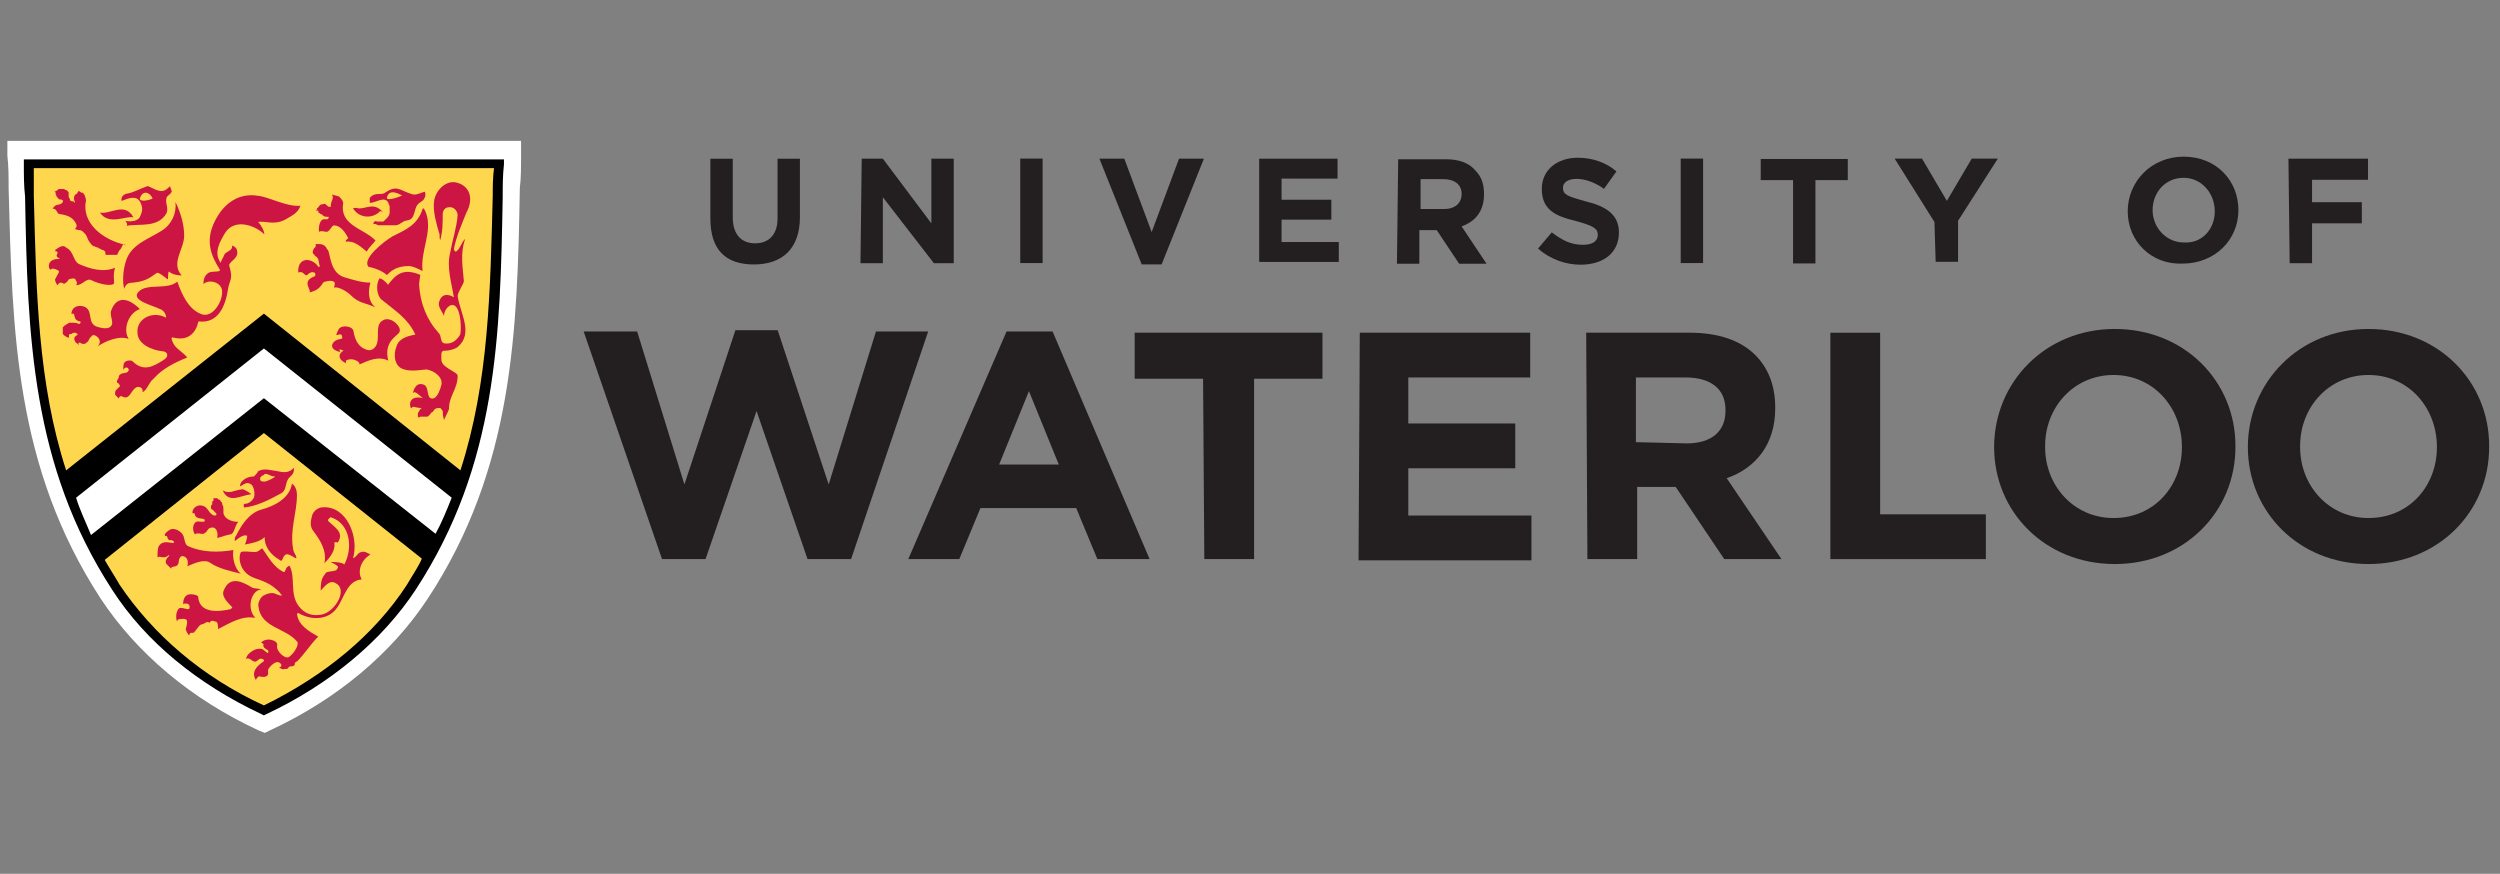 <svg width="206" height="72" viewBox="0 0 206 72" fill="none" xmlns="http://www.w3.org/2000/svg">
<rect x="0" y="0" width="206" height="72" fill="#808080" stroke="none"/>
<g id="Group 176">
<path id="Vector" d="M48.094 27.312H52.501L56.395 39.918L60.597 27.21H64.082L68.284 39.918L72.179 27.312H76.483L70.129 46.068H66.542L62.34 33.871L58.138 46.068H54.551" fill="#231F20"/>
<path id="Vector_2" d="M82.94 27.313H86.733L94.727 46.068H90.422L88.68 41.866H80.788L79.046 46.068H74.844L82.94 27.313ZM87.245 38.279L84.785 32.232L82.326 38.279" fill="#231F20"/>
<path id="Vector_3" d="M99.133 31.206H93.497V27.414H108.972V31.206H103.336V46.067H99.236" fill="#231F20"/>
<path id="Vector_4" d="M112.047 27.414H126.088V31.104H116.044V34.896H124.858V38.586H116.044V42.48H126.191V46.17H111.945" fill="#231F20"/>
<path id="Vector_5" d="M130.701 27.414H139.207C141.564 27.414 143.409 28.029 144.639 29.259C145.664 30.284 146.278 31.719 146.278 33.564V33.666C146.278 36.638 144.639 38.586 142.281 39.405L146.791 46.067H142.077L138.079 40.123H134.902V46.067H130.802L130.701 27.414ZM139.003 36.536C141.052 36.536 142.18 35.511 142.18 33.871V33.769C142.18 32.026 140.949 31.104 138.9 31.104H134.8V36.433" fill="#231F20"/>
<path id="Vector_6" d="M150.823 27.417H154.923V42.38H163.634V46.07H150.823" fill="#231F20"/>
<path id="Vector_7" d="M164.316 36.843C164.316 31.514 168.518 27.107 174.258 27.107C179.997 27.107 184.199 31.411 184.199 36.741V36.843C184.199 42.173 179.997 46.477 174.258 46.477C168.518 46.477 164.316 42.173 164.316 36.843ZM179.791 36.843C179.791 33.563 177.435 30.899 174.155 30.899C170.875 30.899 168.518 33.563 168.518 36.741V36.843C168.518 40.02 170.875 42.685 174.155 42.685C177.537 42.685 179.791 40.02 179.791 36.843Z" fill="#231F20"/>
<path id="Vector_8" d="M185.224 36.843C185.224 31.514 189.426 27.107 195.165 27.107C200.905 27.107 205.106 31.411 205.106 36.741V36.843C205.106 42.173 200.905 46.477 195.165 46.477C189.426 46.477 185.224 42.173 185.224 36.843ZM200.802 36.843C200.802 33.563 198.445 30.899 195.165 30.899C191.885 30.899 189.529 33.563 189.529 36.741V36.843C189.529 40.02 191.885 42.685 195.165 42.685C198.548 42.685 200.802 40.02 200.802 36.843Z" fill="#231F20"/>
<path id="Vector_9" d="M58.535 18V13.081H60.38V17.898C60.38 19.332 61.097 20.05 62.225 20.05C63.352 20.05 64.07 19.332 64.07 18V13.081H65.914V17.898C65.914 20.46 64.48 21.792 62.122 21.792C59.765 21.792 58.535 20.562 58.535 18Z" fill="#231F20"/>
<path id="Vector_10" d="M71.005 13.076H72.748L76.745 18.405V13.076H78.59V21.685H76.95L72.748 16.253V21.685H70.903" fill="#231F20"/>
<path id="Vector_11" d="M84.068 13.067H85.913V21.676H84.068V13.067Z" fill="#231F20"/>
<path id="Vector_12" d="M90.593 13.076H92.643L94.897 19.122L97.152 13.076H99.202L95.717 21.787H94.077" fill="#231F20"/>
<path id="Vector_13" d="M103.757 13.076H110.214V14.716H105.602V16.458H109.702V18.098H105.602V19.942H110.317V21.582H103.757" fill="#231F20"/>
<path id="Vector_14" d="M119.003 17.22C119.926 17.22 120.438 16.708 120.438 15.991C120.438 15.171 119.823 14.761 118.901 14.761H117.056V17.22H119.003ZM115.211 13.121H119.106C120.233 13.121 121.054 13.428 121.565 14.043C122.078 14.556 122.283 15.171 122.283 15.991C122.283 17.425 121.565 18.245 120.438 18.655L122.488 21.73H120.233L118.388 18.963H116.954V21.73H115.109" fill="#231F20"/>
<path id="Vector_15" d="M126.737 20.479L127.865 19.147C128.684 19.762 129.401 20.172 130.426 20.172C131.246 20.172 131.656 19.864 131.656 19.352C131.656 18.84 131.349 18.635 129.914 18.225C128.172 17.815 127.045 17.302 127.045 15.56C127.045 14.023 128.274 12.998 130.017 12.998C131.246 12.998 132.374 13.408 133.194 14.125L132.169 15.56C131.452 15.047 130.632 14.74 129.914 14.74C129.197 14.74 128.787 15.047 128.787 15.457C128.787 16.073 129.197 16.175 130.632 16.585C132.374 16.995 133.399 17.712 133.399 19.147C133.399 20.889 132.067 21.812 130.222 21.812C129.094 21.812 127.762 21.402 126.737 20.479Z" fill="#231F20"/>
<path id="Vector_16" d="M138.49 13.067H140.335V21.676H138.49V13.067Z" fill="#231F20"/>
<path id="Vector_17" d="M147.747 14.842H145.083V13.099H152.257V14.842H149.592V21.708H147.747" fill="#231F20"/>
<path id="Vector_18" d="M159.398 18.294L156.118 13.067H158.372L160.422 16.552L162.472 13.067H164.624L161.344 18.191V21.573H159.499" fill="#231F20"/>
<path id="Vector_19" d="M182.498 17.417C182.498 15.88 181.371 14.65 179.936 14.65C178.398 14.65 177.374 15.88 177.374 17.314C177.374 18.749 178.501 19.979 179.936 19.979C181.474 20.082 182.498 18.852 182.498 17.417ZM175.324 17.417C175.324 14.957 177.271 12.908 179.936 12.908C182.6 12.908 184.445 14.855 184.445 17.314C184.445 19.774 182.499 21.721 179.833 21.721C177.271 21.824 175.324 19.877 175.324 17.417Z" fill="#231F20"/>
<path id="Vector_20" d="M188.567 13.076H195.125V14.818H190.513V16.663H194.614V18.405H190.513V21.685H188.668" fill="#231F20"/>
<path id="Vector_21" d="M21.823 60.392L21.311 60.188C15.776 57.625 11.267 53.833 8.295 49.324C1.223 38.46 1.018 27.289 0.71 15.502C0.71 14.58 0.71 13.658 0.608 12.838V11.608H42.936V12.838C42.936 13.76 42.936 14.682 42.833 15.502C42.628 27.289 42.321 38.562 35.249 49.324C32.277 53.833 27.767 57.625 22.233 60.188" fill="white"/>
<path id="Vector_22" d="M21.75 26.146L5.147 39.163C2.482 30.963 2.584 22.252 2.379 13.54H41.018C40.813 22.354 40.915 30.963 38.25 39.163" fill="#FFD74F"/>
<path id="Vector_23" d="M35.195 46.236C34.785 46.954 34.375 47.671 33.863 48.389C30.891 52.898 26.586 56.28 21.769 58.535C16.952 56.28 12.545 53.001 9.573 48.389C9.163 47.671 8.241 46.236 8.241 46.236L21.769 35.475" fill="#FFD74F"/>
<g id="Group">
<path id="Vector_24" d="M10.371 20.183C8.424 19.773 6.682 18.338 7.092 16.493C7.092 16.493 6.989 15.98 6.887 15.98C6.887 15.98 6.887 15.878 6.784 15.878C6.682 15.878 6.682 15.878 6.579 15.775C6.579 15.775 6.477 15.775 6.477 15.673C6.477 15.775 6.477 15.775 6.374 15.878C6.374 15.878 6.374 15.98 6.272 15.98C6.272 15.98 6.272 15.98 6.169 16.083C6.067 16.185 6.067 16.493 6.169 16.595V16.698C6.067 16.698 6.169 16.698 6.067 16.595C6.067 16.595 6.067 16.595 5.965 16.595C5.965 16.595 5.862 16.595 5.76 16.493C5.76 16.493 5.76 16.493 5.76 16.39C5.657 16.288 5.657 16.185 5.657 16.083C5.657 16.083 5.657 15.98 5.657 15.878C5.657 15.775 5.35 15.571 5.452 15.673C5.452 15.673 5.452 15.673 5.247 15.571C5.145 15.571 5.042 15.571 4.94 15.571C4.94 15.571 4.94 15.571 4.837 15.571C4.735 15.673 4.632 15.775 4.427 15.775H4.53C4.632 15.878 4.53 15.98 4.632 16.083C4.632 16.185 4.735 16.288 4.837 16.39C4.94 16.493 5.042 16.39 5.145 16.493C5.145 16.493 5.247 16.493 5.145 16.698C4.837 17.005 4.632 16.698 4.325 17.21C4.632 17.108 4.735 17.62 4.837 17.62C5.452 17.723 5.965 17.825 6.272 18.44C6.477 18.85 5.862 18.85 6.477 18.953C6.784 18.953 6.887 19.158 7.092 19.363C7.194 19.568 7.297 19.875 7.399 19.977C7.502 20.08 7.502 20.183 7.707 20.285C7.809 20.285 7.912 20.387 8.014 20.387C8.117 20.387 8.117 20.49 8.219 20.49C8.322 20.49 8.322 20.592 8.424 20.592C8.527 20.592 8.629 20.695 8.629 20.695C8.732 20.797 8.629 20.9 8.732 21.002H8.834H8.937H9.142H9.449H9.552H9.654C9.757 20.797 9.757 20.695 9.962 20.49C10.064 20.285 10.064 20.285 10.166 20.08C10.269 20.285 10.371 20.183 10.371 20.183Z" fill="#CD1543"/>
<path id="Vector_25" d="M5.478 20.422C6.093 20.729 5.99 21.447 6.502 21.754C7.425 22.164 8.552 22.472 9.475 22.062C9.27 22.779 9.475 23.292 9.372 23.394C9.065 23.599 8.142 23.394 7.527 23.087C7.117 22.882 6.81 23.497 6.297 23.497C6.297 23.394 6.4 23.292 6.297 23.189C6.195 22.984 6.195 22.882 5.785 22.984C5.58 22.984 5.683 23.189 5.273 23.394C5.17 23.292 4.863 23.189 4.76 23.497C4.76 23.599 4.453 23.087 4.555 22.984C4.76 22.574 4.863 22.472 4.863 22.369C4.863 22.267 4.35 22.062 4.248 22.164C4.043 22.472 3.633 21.242 4.965 21.344C4.555 21.139 4.658 21.037 4.76 20.832C4.76 20.832 4.658 20.627 4.555 20.729C4.555 20.627 4.555 20.524 4.658 20.524C5.068 20.217 5.273 20.217 5.478 20.422Z" fill="#CD1543"/>
<path id="Vector_26" d="M8.234 17.511C9.054 17.716 10.284 16.588 11.002 17.921C10.489 17.716 8.952 18.638 8.234 17.511Z" fill="#CD1543"/>
<path id="Vector_27" d="M15.176 19.415C15.176 20.542 14.049 21.67 14.971 22.695C14.561 22.695 14.151 22.592 13.946 22.387C13.844 22.285 13.844 22.9 13.844 23.002C13.844 23.105 13.126 22.387 12.921 22.49C12.204 23.002 11.896 23.207 10.769 23.309C10.462 23.309 10.257 23.617 10.257 23.822C10.052 23.309 10.154 22.182 10.359 21.567C10.769 20.132 12.204 19.723 13.331 19.005C14.151 18.493 14.561 17.57 14.459 16.648C14.869 17.468 15.176 18.493 15.176 19.415Z" fill="#CD1543"/>
<path id="Vector_28" d="M9.894 31.61C9.996 31.61 9.894 31.713 9.894 31.815C9.791 31.918 9.689 32.02 9.586 32.122C9.484 32.225 9.484 32.327 9.484 32.43C9.484 32.532 9.484 32.532 9.586 32.635L9.689 32.737L9.791 32.84C9.791 32.737 9.894 32.635 9.996 32.635C10.714 33.045 10.714 32.225 11.226 31.918C11.431 31.815 11.841 31.918 11.739 32.327C12.149 32.122 12.251 31.508 12.661 31.2C13.378 30.38 14.403 29.868 15.428 29.458C15.121 29.048 14.506 28.74 14.301 28.33C14.198 28.125 13.993 27.715 14.301 27.818C15.531 28.125 16.146 27.408 16.351 26.486C18.093 26.691 18.605 25.051 18.81 23.718C18.913 23.103 19.22 23.001 18.913 21.976C18.708 21.566 19.733 21.361 19.528 20.644C19.528 20.439 19.22 20.234 19.118 20.234C19.22 20.644 18.605 20.746 18.503 20.951C18.4 21.259 18.195 21.464 18.195 21.669C17.58 20.849 18.093 19.926 18.605 19.106C19.425 17.979 21.065 18.594 21.782 19.311C21.782 19.004 21.475 18.491 21.27 18.287C21.885 18.184 22.602 18.594 23.525 18.081C24.037 17.774 24.55 17.569 24.755 16.954C23.627 17.057 22.192 16.237 21.27 16.134C19.425 15.827 18.195 17.057 17.58 18.491C16.965 19.926 17.375 21.054 18.093 22.181C18.298 22.488 17.478 22.284 17.171 22.488C16.863 22.694 16.761 23.001 16.761 23.411C17.171 23.001 18.195 23.206 18.298 23.923C18.4 24.846 17.478 26.28 16.556 25.871C15.531 25.461 15.018 24.333 14.608 23.206C13.788 23.923 12.149 23.308 11.431 24.026C10.714 24.743 12.558 25.153 13.173 25.461C13.481 25.563 13.686 25.871 13.686 26.178C12.558 25.563 11.226 26.28 11.329 27.408C11.329 28.33 12.456 28.843 13.378 28.945C13.788 28.945 13.993 29.355 13.481 29.663C12.661 30.175 11.841 30.688 10.919 29.765C10.816 29.663 10.304 29.663 10.201 29.97C10.201 30.073 10.099 30.278 10.201 30.483C10.201 30.38 10.304 30.278 10.406 30.278C10.509 30.278 10.611 30.38 10.611 30.483C10.509 30.892 9.996 30.585 9.791 30.995V31.098C9.689 31.302 9.484 31.508 9.791 31.61L9.894 31.815C9.894 31.61 10.099 31.61 10.099 31.61H10.201" fill="#CD1543"/>
<path id="Vector_29" d="M6.197 27.416C6.094 27.416 5.992 27.416 5.889 27.518C5.787 27.518 5.684 27.518 5.684 27.621V27.723V27.826C5.582 27.826 5.377 27.723 5.274 27.621L5.172 27.518V27.416V27.314C5.172 27.211 5.172 27.109 5.172 27.006C5.172 27.006 5.172 26.904 5.274 26.904C5.274 26.904 5.274 26.801 5.377 26.801C5.479 26.699 5.582 26.699 5.684 26.596H6.094C6.197 26.596 6.299 26.596 6.504 26.699C6.607 26.699 6.709 26.494 6.607 26.494C6.197 26.391 6.197 26.289 6.094 25.879C5.992 25.776 5.992 25.879 5.889 25.879C5.889 25.161 6.709 25.059 7.119 25.366C7.632 25.776 7.222 26.596 7.939 26.904C8.247 27.006 8.657 27.109 8.964 27.006C9.579 26.699 8.964 26.084 9.169 25.571C9.579 24.444 10.501 24.444 11.526 25.469C10.604 25.776 10.091 27.109 10.604 27.928C9.784 27.621 8.657 28.133 8.042 28.543C8.554 28.031 7.837 27.518 7.632 27.621L7.427 27.826C7.324 27.928 7.324 28.133 7.119 28.236C7.017 28.338 7.017 28.338 6.914 28.338C6.812 28.338 6.709 28.338 6.607 28.236H6.504C6.402 28.338 6.504 28.338 6.504 28.441L6.402 28.338C6.299 28.236 6.197 28.236 6.197 28.133C6.094 28.031 6.094 27.826 6.197 27.723C6.299 27.621 6.402 27.621 6.402 27.518C6.299 27.518 6.299 27.416 6.197 27.416Z" fill="#CD1543"/>
<path id="Vector_30" d="M27.047 17.865C27.149 17.865 27.047 18.07 26.945 18.07C26.842 18.07 26.739 18.07 26.637 18.07C26.227 18.172 26.227 19.197 26.329 19.095C26.432 18.992 26.739 19.095 26.842 19.095C27.149 19.197 27.354 18.48 27.559 18.582C28.072 18.582 28.482 19.197 28.687 19.607C28.687 19.709 28.482 19.709 28.482 19.915C29.199 19.812 29.712 20.325 30.224 20.735C30.429 20.325 30.737 20.119 30.942 19.812C29.916 18.787 27.969 18.582 28.277 16.737C28.277 16.532 28.072 16.327 27.969 16.225C27.867 16.122 27.559 16.122 27.354 16.02C27.559 16.43 27.252 16.43 27.252 17.045H27.149C27.047 17.045 26.945 16.942 26.842 16.84C26.739 16.737 26.637 16.84 26.535 16.84C26.432 16.84 26.432 16.84 26.329 16.942C26.227 17.045 26.227 17.147 26.125 17.147V17.25L26.022 17.352H26.227C26.227 17.455 26.227 17.557 26.329 17.557C26.432 17.66 26.432 17.66 26.535 17.66C26.637 17.865 26.842 17.865 27.047 17.865Z" fill="#CD1543"/>
<path id="Vector_31" d="M29.61 17.174C30.225 17.174 30.84 16.661 31.557 17.481C31.455 17.379 31.25 17.379 31.25 17.481C30.532 18.096 29.508 17.891 29.098 17.174C29.2 17.071 29.508 17.174 29.61 17.174Z" fill="#CD1543"/>
<path id="Vector_32" d="M32.362 19.464C33.387 18.952 34.411 18.542 34.822 17.21C34.924 17.005 35.129 17.619 35.129 17.619C35.641 19.157 34.616 20.694 34.822 22.334C34.411 22.129 34.002 21.924 33.694 21.924C32.259 21.924 31.952 22.744 31.849 22.642C31.439 22.232 30.312 21.924 30.414 22.026C29.697 21.412 31.644 19.874 32.362 19.464Z" fill="#CD1543"/>
<path id="Vector_33" d="M29.532 29.819C29.635 30.024 29.532 29.716 29.635 30.024C30.352 29.716 31.172 29.306 31.992 29.716C31.582 28.077 32.812 27.667 32.915 27.359C33.12 26.949 32.3 26.129 31.685 26.334C30.865 26.642 31.275 27.564 31.07 28.282C30.967 28.692 30.557 28.999 30.148 28.794C29.532 28.589 29.225 27.974 29.122 27.257C29.02 26.847 28.098 26.744 27.893 27.154C27.38 28.179 28.2 27.052 28.2 27.872C28.2 27.974 27.585 27.872 27.38 28.384C27.278 28.692 27.585 28.896 27.995 28.999C28.098 28.999 27.893 28.794 27.995 28.794C28.098 28.794 28.303 28.896 28.303 28.896C27.893 29.102 27.79 29.614 28.508 29.922V29.716C29.02 29.409 29.532 29.819 29.532 29.819Z" fill="#CD1543"/>
<path id="Vector_34" d="M18.352 40.414C18.968 40.722 19.172 40.414 19.992 40.312C20.095 40.312 20.607 40.619 20.71 40.722C19.787 40.824 18.865 41.542 18.352 40.414Z" fill="#CD1543"/>
<path id="Vector_35" d="M18.001 41.155L17.899 41.053C17.899 41.053 17.797 41.053 17.694 41.053H17.591V41.257C17.489 41.36 17.489 41.257 17.489 41.36V41.462C17.489 41.565 17.489 41.565 17.386 41.667V41.872C17.386 41.872 17.386 41.975 17.489 41.975L17.591 42.077C17.694 42.18 17.591 42.077 17.797 42.282C17.899 42.385 17.797 42.487 17.694 42.487C17.181 42.385 17.181 41.77 16.669 41.667C16.362 41.565 15.849 41.77 15.849 42.282C15.952 42.282 16.054 42.282 16.054 42.385C16.157 42.897 16.874 42.59 16.874 42.897C16.874 43.102 16.362 42.897 16.157 43C15.849 43.205 15.849 43.717 16.054 44.025C16.362 43.82 16.669 44.127 16.874 43.922C17.079 43.82 17.079 43.615 17.284 43.512C17.797 43.307 18.001 43.82 17.899 44.332C18.206 44.23 18.924 44.025 19.026 44.025C19.334 43.922 19.334 43.307 19.641 43C19.129 43 18.514 42.795 18.411 42.282C18.411 42.18 18.411 42.18 18.411 42.077C18.411 41.872 18.411 41.667 18.309 41.565C18.309 41.565 18.309 41.565 18.309 41.462C18.309 41.462 18.309 41.36 18.206 41.36C18.206 41.257 18.104 41.155 18.001 41.155Z" fill="#CD1543"/>
<path id="Vector_36" d="M14.309 44.606C14.514 45.016 13.489 44.299 13.079 45.016C12.977 45.221 12.977 45.631 12.977 45.938C13.182 45.734 13.489 46.144 13.9 45.734C13.9 45.734 14.002 45.836 13.9 45.836C13.694 46.041 13.592 46.246 13.694 46.451C13.797 46.553 14.104 46.861 14.104 46.861C14.104 46.553 14.617 46.861 14.72 46.348C14.72 46.144 14.822 45.734 15.129 45.836C15.437 45.938 15.539 46.246 15.437 46.656C15.949 46.451 16.769 46.041 17.282 46.348C17.999 46.861 19.024 47.066 19.844 47.271C19.331 46.861 19.126 45.938 19.229 45.324C17.999 45.529 16.667 45.529 15.539 45.016C15.232 44.914 15.232 44.504 15.129 44.196C15.027 43.889 14.617 43.581 14.207 43.581C14.002 43.581 13.489 43.991 13.592 44.094V44.196C13.694 44.094 13.797 44.196 13.797 44.299C13.797 44.401 13.9 44.401 13.9 44.504C14.104 44.504 14.207 44.504 14.309 44.606Z" fill="#CD1543"/>
<path id="Vector_37" d="M17.25 51.323C17.455 51.016 17.66 51.221 17.763 51.221C17.968 51.221 17.968 51.63 17.968 51.835C18.992 51.323 19.915 50.708 21.042 50.913C20.325 50.196 20.632 48.658 21.555 48.556C21.555 48.556 20.94 48.453 20.837 48.453C20.017 47.941 18.992 47.428 18.48 48.556C18.172 49.068 18.685 49.581 19.095 49.991C19.197 50.093 19.095 50.093 18.992 50.196C18.07 50.401 16.43 50.605 16.328 49.171C16.328 49.068 16.02 48.966 15.713 48.966C14.995 48.966 15.098 49.888 15.098 49.786C15.2 49.683 15.713 49.683 15.61 50.093C15.61 50.401 14.893 49.888 14.688 50.196C14.483 50.503 14.483 50.913 14.585 51.221C14.585 51.118 14.688 51.016 14.79 51.016C15.508 50.913 15.508 51.118 15.303 51.835C15.303 51.938 15.508 52.348 15.61 52.348V52.245L15.713 52.143H15.918C15.918 52.143 16.02 52.143 16.02 52.04C16.123 52.04 16.123 51.938 16.123 51.938C16.328 51.733 16.43 51.426 16.738 51.426C17.045 51.221 17.148 51.221 17.25 51.323Z" fill="#CD1543"/>
<path id="Vector_38" d="M24.477 54.506C25.092 53.891 25.604 53.071 26.219 52.456C25.502 52.047 24.579 51.534 24.477 50.612C24.477 50.509 24.579 50.509 24.579 50.509C25.604 51.124 27.039 51.124 27.757 50.099C28.371 49.279 28.576 47.844 29.806 47.742C29.396 47.025 29.806 46.102 30.524 45.692C30.319 45.59 30.011 45.385 29.806 45.487C29.499 45.487 29.396 45.897 29.089 46C29.601 44.257 28.576 41.695 26.629 41.798C26.219 41.798 25.809 42.105 25.707 42.515C25.604 42.925 25.502 43.335 25.809 43.745C26.424 44.565 26.937 45.385 26.732 46.41C27.142 46 27.654 45.385 27.552 44.77C27.552 44.565 27.859 44.77 27.859 44.667C28.371 43.847 27.552 43.438 27.039 42.925C26.937 42.822 27.244 42.618 27.244 42.618C28.884 43.13 29.089 45.18 28.372 46.512C28.166 46.307 27.449 46.307 27.244 46.307C28.064 46.717 27.859 46.717 27.757 46.922C27.654 47.127 26.937 47.025 26.834 47.23C26.629 47.537 26.424 47.639 26.424 48.664C26.732 48.357 27.142 47.742 27.654 48.049C28.679 48.562 27.654 50.304 26.629 50.612C25.809 50.817 25.092 50.612 24.579 49.894C23.862 48.869 24.374 47.639 23.862 46.615C23.452 46.717 23.555 47.23 23.35 47.127C22.53 46.717 22.12 45.897 21.607 45.18C21.402 45.282 21.3 45.487 20.992 45.487C20.685 45.487 20.07 45.385 19.865 45.487C19.66 45.692 19.558 47.127 20.992 47.639C21.915 47.947 22.632 48.254 23.247 49.074C22.837 49.074 22.735 48.869 22.427 48.869C22.12 48.869 21.915 48.972 21.71 49.074C21.505 49.177 21.197 49.689 21.3 49.997C21.505 51.739 23.555 51.739 24.477 52.866C24.682 53.071 24.272 53.789 23.862 54.096C23.555 54.404 22.735 53.686 22.837 53.174C22.94 52.764 21.915 52.456 21.505 52.969C21.607 52.969 21.71 53.071 21.71 53.071C21.607 53.481 22.12 53.481 22.12 53.686C22.12 53.994 21.812 53.584 21.607 53.481C21.197 53.379 20.787 53.584 20.48 53.891C20.377 53.994 20.275 54.199 20.275 54.301C20.582 54.096 20.787 54.609 21.095 54.506C21.3 54.404 21.402 54.199 21.607 54.301C21.71 54.301 21.812 54.404 21.71 54.506C21.095 54.916 20.685 55.428 21.095 56.044C21.095 55.941 21.197 55.839 21.3 55.736C21.505 55.736 21.71 55.839 21.915 55.736C22.222 55.634 22.017 55.326 22.12 55.121C22.325 54.814 22.837 54.301 23.145 54.711C23.247 54.814 23.145 55.019 22.94 55.019C23.145 55.019 23.247 55.224 23.452 55.121H23.555H23.657L23.862 54.916C23.965 54.916 24.169 54.916 24.272 54.814C24.272 54.609 24.374 54.506 24.477 54.506Z" fill="#CD1543"/>
<path id="Vector_39" d="M21.497 42.002C22.624 41.694 23.854 41.08 24.059 39.85C24.367 40.055 24.469 40.465 24.469 40.772C24.469 42.309 23.854 43.642 24.162 45.282C24.162 45.487 24.572 45.999 24.367 45.999C24.162 45.897 23.752 45.589 23.547 45.691C23.239 45.897 23.342 46.204 23.137 46.204C22.624 45.897 22.112 45.487 21.907 44.872C21.804 44.667 21.804 44.154 21.804 44.257C21.395 44.667 20.677 44.769 20.165 44.872C20.267 44.769 20.37 44.257 20.37 44.154C19.96 43.949 19.345 44.667 19.345 44.564C19.345 44.359 19.345 44.257 19.447 44.154C19.857 43.334 20.472 42.309 21.497 42.002Z" fill="#CD1543"/>
<path id="Vector_40" d="M12.584 16.354C12.277 15.739 11.764 15.739 11.559 16.252C11.354 16.662 12.174 16.559 12.584 16.354ZM13.302 15.739C13.609 15.739 13.814 15.534 14.019 15.33C14.019 15.534 14.224 15.739 14.121 15.842C14.019 16.047 13.712 16.149 13.712 16.354C13.609 16.764 13.917 17.174 13.712 17.584C12.994 18.814 11.457 18.404 10.432 18.609C10.534 18.507 10.432 18.302 10.329 18.199C10.842 18.302 11.457 18.199 11.559 17.789C11.764 17.379 11.764 17.072 11.559 16.662C11.252 16.047 10.534 16.354 10.022 16.559C9.92 16.149 10.329 15.944 10.534 15.944C11.047 15.842 11.559 15.534 12.174 15.33C12.482 15.432 12.892 15.739 13.302 15.739Z" fill="#CD1543"/>
<path id="Vector_41" d="M33.133 16.104C33.03 16.207 33.133 16.104 33.133 16.104C32.723 15.899 32.108 15.592 31.903 16.207C31.698 16.617 32.723 16.309 33.133 16.104ZM33.85 18.052C33.748 18.154 33.44 18.154 33.235 18.257C33.133 18.359 33.03 18.359 32.928 18.462C32.928 18.462 32.723 18.564 32.62 18.564C32.416 18.564 32.518 18.564 32.313 18.564C32.211 18.564 32.211 18.564 32.108 18.564C32.005 18.564 31.8 18.564 31.698 18.564C31.493 18.564 31.493 18.564 31.288 18.564C31.186 18.564 31.083 18.564 30.981 18.462C30.878 18.462 30.878 18.462 30.776 18.462C30.776 18.359 30.776 18.257 30.878 18.257C30.981 18.154 30.981 18.257 31.083 18.257H31.288H31.391H31.493C31.596 18.257 31.596 18.257 31.698 18.154C31.698 18.154 31.698 18.154 31.8 18.052L31.903 17.949C32.005 17.847 32.108 17.642 32.108 17.539C32.108 17.437 32.108 17.232 32.108 17.129C32.108 17.129 32.108 17.129 32.108 17.027C32.108 16.924 32.006 16.822 32.006 16.719C31.698 16.104 30.981 16.719 30.468 16.719C30.468 16.617 30.468 16.412 30.468 16.309C30.878 15.797 31.391 16.104 31.698 15.899C32.723 15.182 32.928 15.694 33.953 16.002C34.26 16.104 34.67 15.899 34.978 15.797C35.08 15.797 35.08 16.207 34.978 16.309C34.875 16.617 34.568 16.617 34.363 16.924C34.158 17.232 34.158 17.847 33.85 18.052Z" fill="#CD1543"/>
<path id="Vector_42" d="M21.644 39.667C21.849 39.77 22.362 39.462 22.567 39.36L22.669 39.258C22.567 39.258 22.362 39.258 22.259 39.155C22.157 39.155 22.054 39.053 21.952 39.053H21.849C21.849 39.053 21.747 39.053 21.747 39.155C21.644 39.155 21.644 39.155 21.542 39.258L21.439 39.36V39.565C21.542 39.667 21.542 39.667 21.644 39.667ZM22.977 38.847C23.387 38.95 23.899 38.95 24.207 38.54C24.309 39.155 23.797 39.258 23.694 39.565C23.489 39.975 23.592 40.487 23.079 40.692C22.157 41.205 21.132 41.717 20.107 41.82C20.107 41.717 20.005 41.512 20.21 41.512C20.517 41.512 20.825 41.205 20.927 41C21.029 40.692 20.927 39.975 20.62 39.872C20.312 39.667 20.005 39.975 19.8 40.077C19.697 39.77 20.21 39.258 20.927 39.258C20.927 39.258 21.337 38.847 21.235 38.847C21.747 38.54 22.259 38.745 22.977 38.847Z" fill="#CD1543"/>
<path id="Vector_43" d="M36.583 34.644C36.583 34.541 36.891 34.029 36.993 33.721C36.993 32.594 37.711 32.081 37.711 30.954C37.711 30.647 36.481 30.339 36.378 29.724C36.378 29.417 36.276 28.904 36.583 28.904C36.993 28.904 37.403 28.802 37.711 28.597C39.043 27.47 37.916 25.83 37.711 24.395C37.711 24.087 38.223 23.37 38.223 23.165C38.121 21.935 37.916 20.91 38.326 19.68C38.018 19.988 37.916 20.5 37.608 20.705C37.506 20.808 37.403 20.603 37.403 20.5C37.608 19.475 38.018 18.553 38.428 17.528C39.043 16.401 38.736 15.376 37.711 15.068C36.788 14.761 35.866 15.683 35.763 16.606C35.661 17.426 35.968 18.451 36.173 19.168C36.276 19.373 36.173 19.578 36.276 19.783C36.481 19.065 36.481 18.348 36.481 17.631C36.481 17.426 36.583 17.221 36.788 17.118C37.403 16.913 37.711 17.426 37.711 17.733C37.608 18.86 37.301 19.68 37.096 20.808C36.788 22.038 37.198 23.267 37.403 24.497C36.891 24.19 36.378 24.19 36.173 24.907C36.071 25.317 36.481 25.727 36.583 26.035C36.583 25.522 37.096 24.907 37.506 25.215C38.018 25.625 38.018 27.265 37.916 27.572C37.608 28.084 37.198 28.392 36.583 28.289C36.276 28.187 36.378 27.674 36.173 27.47C35.149 26.342 34.636 25.01 34.534 23.473C34.534 23.267 34.636 22.652 34.636 22.652C33.201 22.038 32.586 22.653 31.971 23.473C31.869 23.267 31.357 22.858 31.254 22.96C30.947 23.473 31.049 24.395 31.459 24.702C32.586 25.625 33.611 26.24 34.226 27.572C33.611 27.674 32.894 27.879 32.689 28.494C32.381 29.212 32.484 30.237 33.304 30.442C33.919 30.647 34.944 30.442 35.149 30.442C35.763 30.544 36.481 31.057 36.378 31.672C36.378 31.672 36.071 33.106 35.456 32.799C35.149 32.594 35.353 31.774 34.841 31.672C34.124 31.466 34.021 32.491 34.021 32.389C34.226 32.184 34.431 32.491 34.841 32.799C33.406 32.491 33.816 33.824 33.919 33.619C34.021 33.414 34.226 33.619 34.739 33.619L34.636 33.721C34.534 33.824 34.534 33.926 34.431 34.029V34.234C34.431 34.336 34.431 34.336 34.534 34.439C34.534 34.439 34.534 34.336 34.636 34.336H34.739H34.841H34.944H35.149C35.251 34.336 35.251 34.336 35.353 34.234C35.251 34.336 35.456 34.131 35.456 34.131C35.559 33.926 35.559 34.029 35.661 33.926C35.866 33.619 35.968 33.619 36.276 33.619L36.378 33.721C36.378 33.721 36.481 33.926 36.481 33.824C36.481 34.439 36.583 34.439 36.583 34.644Z" fill="#CD1543"/>
<path id="Vector_44" d="M26.219 21.339C26.117 21.237 26.117 21.134 26.014 21.134C26.014 21.134 26.014 21.134 25.912 21.032C25.912 21.032 25.912 20.929 25.809 20.929C25.707 20.724 25.809 20.519 26.014 20.314C26.014 20.314 26.014 20.212 26.014 20.109H26.219H26.322C26.526 20.109 26.834 20.212 26.936 20.519L27.039 20.622C27.244 21.134 27.244 22.569 28.474 22.877C29.191 23.082 29.806 23.287 30.524 23.287C30.319 24.004 30.319 24.824 30.933 25.336C30.114 24.926 29.601 25.029 28.884 24.311C28.576 24.004 27.859 23.594 27.552 23.697C27.449 23.697 27.756 23.287 27.449 23.184C27.244 23.082 26.732 23.184 26.629 23.287C26.219 24.004 25.707 24.004 25.502 24.106C25.707 23.901 24.784 23.184 25.912 22.774C26.014 22.774 26.014 22.467 25.912 22.467C25.707 22.364 25.502 22.467 25.297 22.672C25.092 22.774 24.989 22.262 24.579 22.467C24.477 21.237 25.604 21.134 26.219 21.954C26.219 22.057 26.424 21.954 26.322 21.852" fill="#CD1543"/>
</g>
<path id="Vector_45" d="M40.603 16.107C40.398 23.896 40.296 31.48 37.938 38.757L21.745 25.843L5.45 38.757C3.092 31.48 2.99 23.896 2.785 16.107C2.785 15.389 2.785 14.569 2.785 13.852H40.706C40.603 14.672 40.603 15.389 40.603 16.107ZM33.531 48.186C30.867 52.285 26.767 55.667 21.745 58.127C16.621 55.77 12.624 52.285 9.856 48.186C9.447 47.468 9.037 46.853 8.627 46.136L21.745 35.682L34.761 46.033C34.454 46.751 33.941 47.468 33.531 48.186ZM6.269 41.011L21.745 28.713L37.221 41.011C36.811 42.036 36.401 43.061 35.889 43.984L21.745 32.812L7.499 44.086C7.089 43.061 6.577 42.036 6.269 41.011ZM1.965 13.134V13.544C1.965 14.467 1.965 15.287 2.067 16.209C2.272 27.585 2.58 38.347 9.242 48.596C12.009 52.9 16.313 56.385 21.54 58.844L21.745 58.947L21.95 58.844C27.177 56.385 31.482 52.798 34.249 48.596C41.013 38.244 41.218 27.585 41.423 16.209C41.423 15.287 41.423 14.467 41.526 13.544V13.134" fill="black"/>
</g>
</svg>
